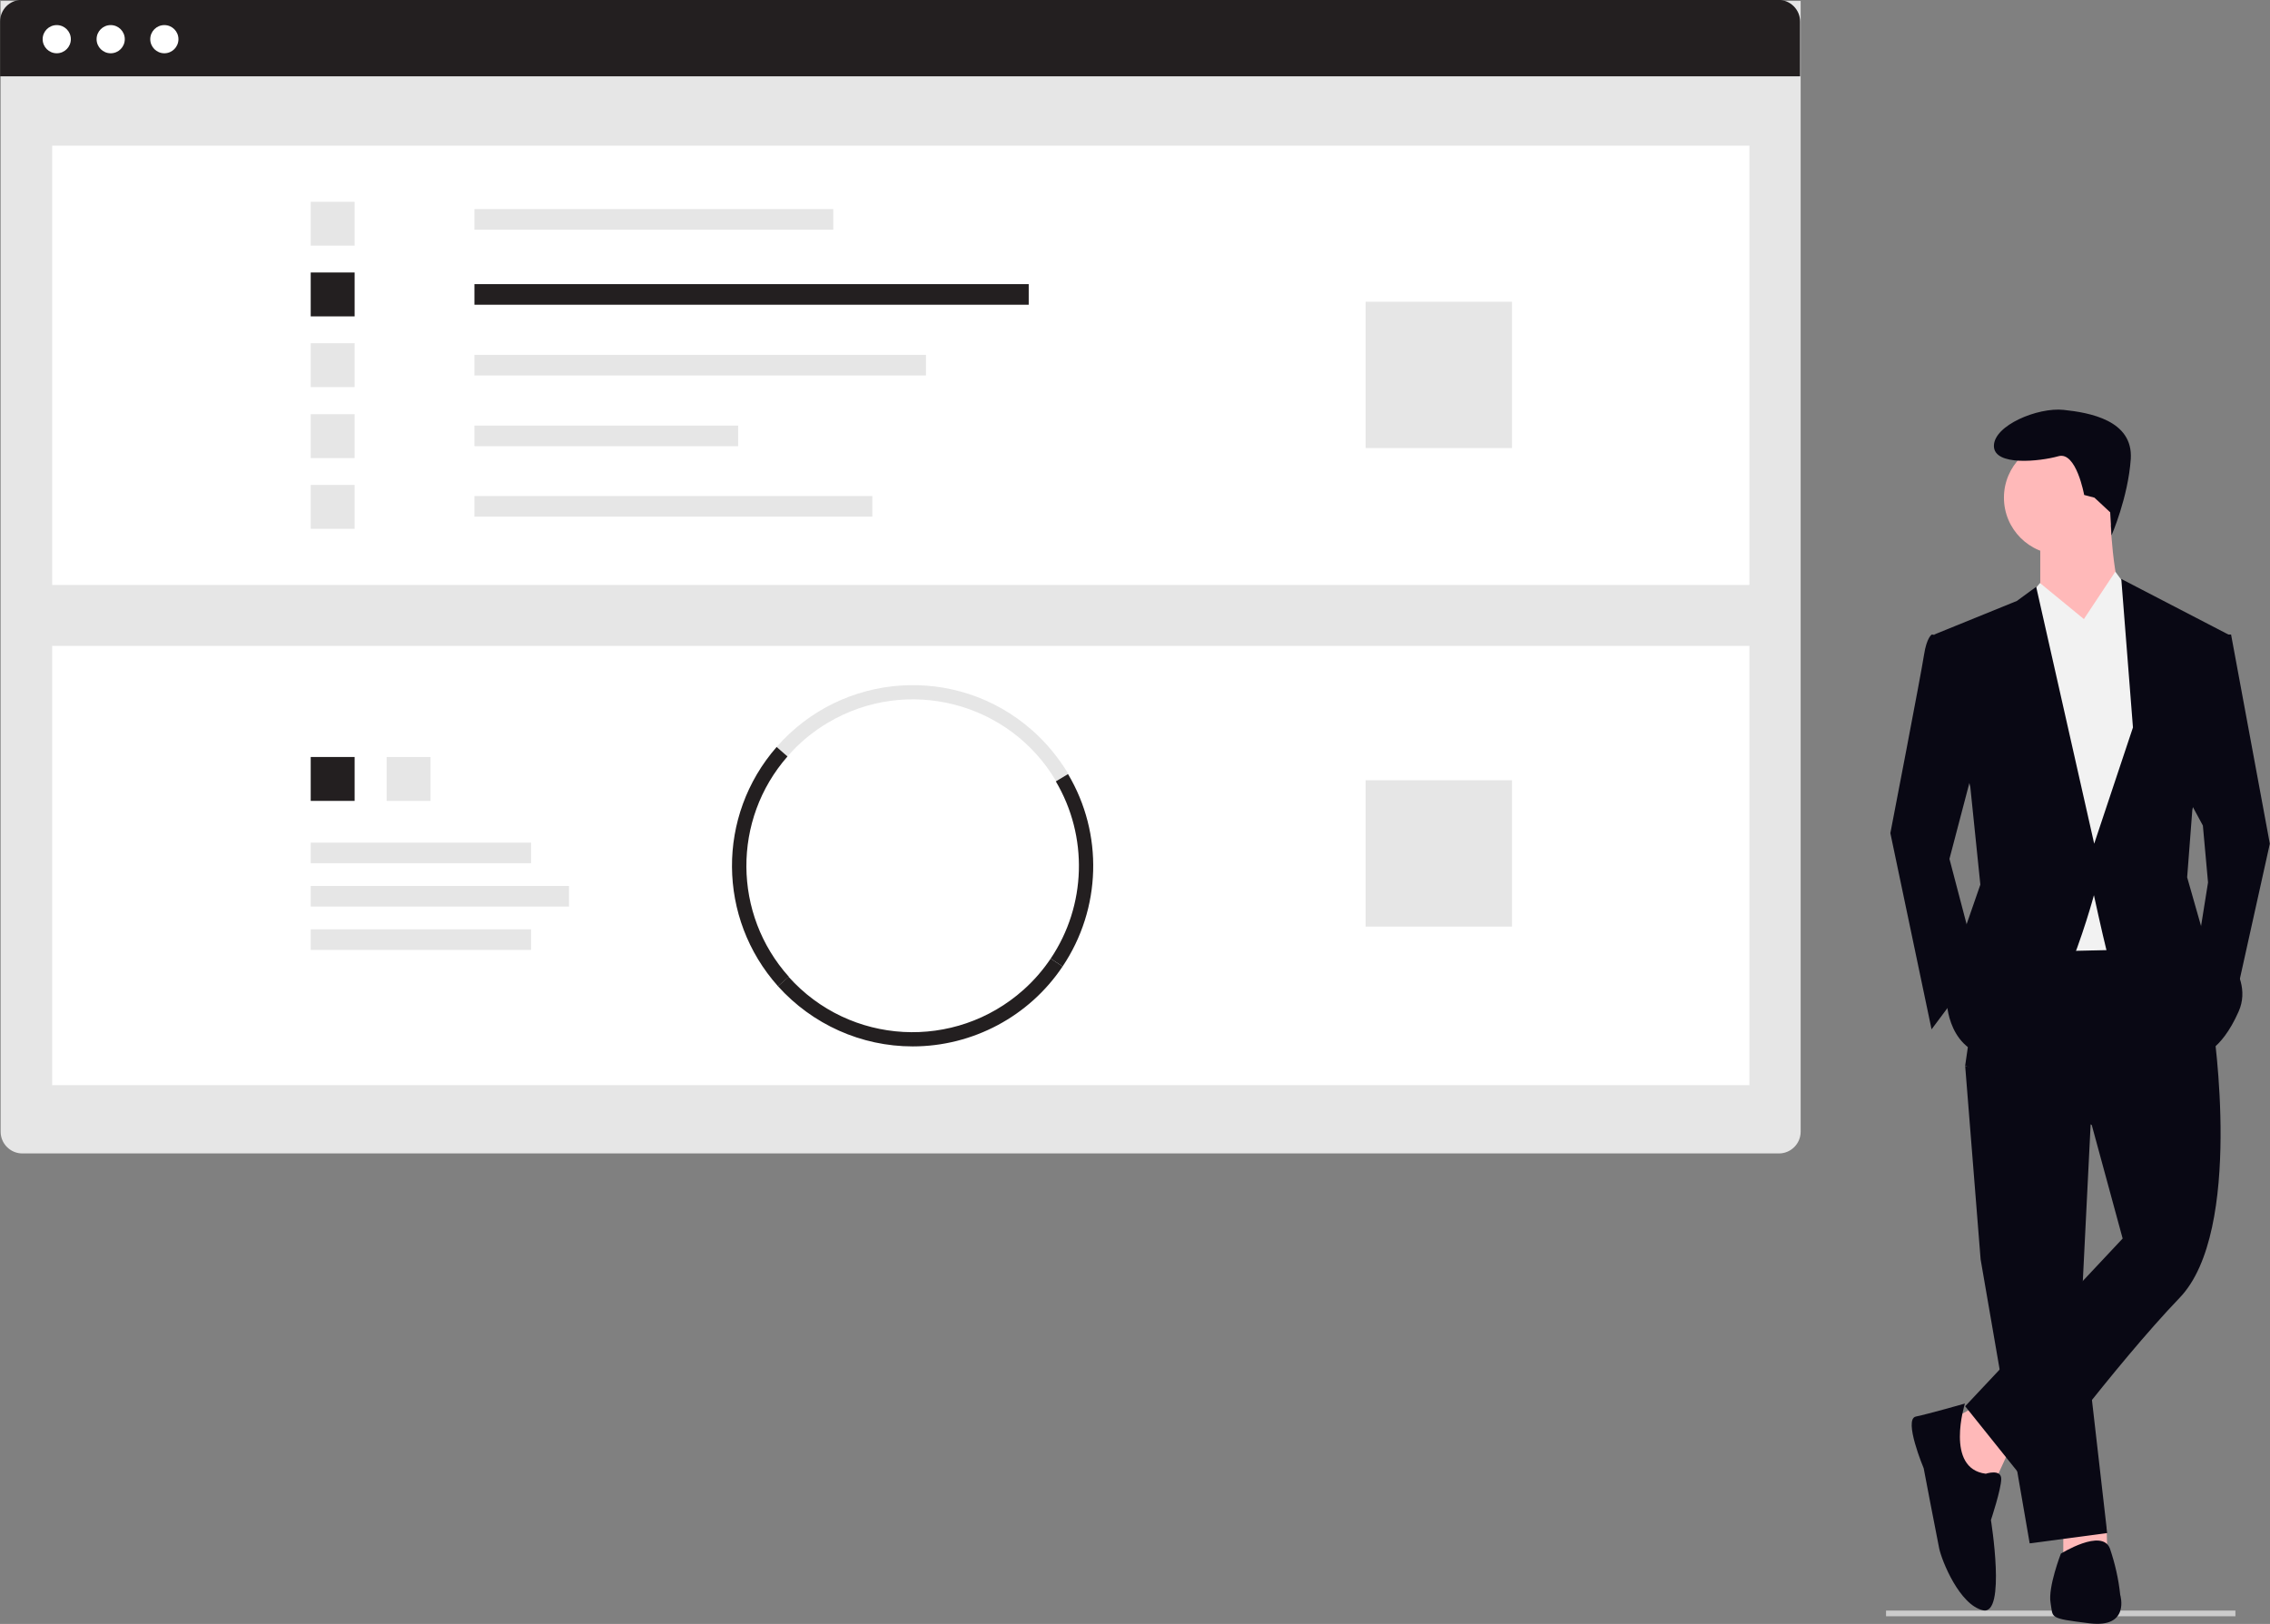 <?xml version="1.0" encoding="utf-8"?>
<!-- Generator: Adobe Illustrator 27.6.1, SVG Export Plug-In . SVG Version: 6.00 Build 0)  -->
<svg version="1.1" id="Layer_1" xmlns="http://www.w3.org/2000/svg" xmlns:xlink="http://www.w3.org/1999/xlink" x="0px" y="0px"
	 viewBox="0 0 837.5 599.3" style="enable-background:new 0 0 837.5 599.3;" xml:space="preserve">
<rect x="0" y="0" width="837.5" height="599.3" fill="#808080" stroke="none"/>
<style type="text/css">
	.st0{fill:#CBCBCB;}
	.st1{fill:#FFB9B9;}
	.st2{fill:#090814;}
	.st3{fill:#F2F2F2;}
	.st4{fill:#E6E6E6;}
	.st5{fill:#FFFFFF;}
	.st6{fill:#231F20;}
</style>
<g id="Group_289" transform="translate(-516.063 -308.541)">
	<path id="Path_4955-1377" class="st0" d="M1340.8,905h-128.9v-2.1h128.9L1340.8,905z"/>
	<path id="Path_4981-1378" class="st1" d="M1257.3,843.8l-5.7,12.4l-10.5-1l-6.7-21.9l10.5-5.7L1257.3,843.8z"/>
	<path id="Path_4982-1379" class="st1" d="M1293.3,872.3l0.2,8.6l-16.2,1v-10.5L1293.3,872.3z"/>
	<path id="Path_4983-1380" class="st2" d="M1287.8,715.2l-3.8,76.2l9.5,82.9l-28.6,3.8l-18.1-104.8l-5.7-71.4L1287.8,715.2z"/>
	<path id="Path_4984-1381" class="st2" d="M1332.6,687.5c0,0,11.4,75.3-12.4,100c-23.8,24.8-56.2,68.6-56.2,68.6l-22.9-28.6
		l58.1-61.9l-11.4-41.9l-46.7-21.9l7.6-52.4l68.6-1L1332.6,687.5z"/>
	<circle id="Ellipse_851" class="st1" cx="1276.4" cy="492.2" r="21"/>
	<path id="Path_4985-1382" class="st1" d="M1294.5,497c0,0,1,29.5,5.7,33.3c4.8,3.8-17.1,20-17.1,20l-14.3-22.9v-21L1294.5,497z"/>
	<path id="Path_4986-1383" class="st3" d="M1284.9,537l11.6-17.5l6.5,8.9l9.5,26.7l-7.6,103.8l-44.8,1l-5.7-119.1l14.3-17.1
		L1284.9,537z"/>
	<path id="Path_4987-1384" class="st2" d="M1236.4,543.7l-7.6-1c0,0-1.9,1-2.9,7.6c-1,6.7-12.4,65.7-12.4,65.7l15.2,72.4l17.1-22.9
		l-10.5-40l10.5-40L1236.4,543.7z"/>
	<path id="Path_4988-1385" class="st2" d="M1333.5,542.7h5.7l14.3,77.2l-13.3,60l-13.3-21.9l3.8-23.8l-1.9-21l-6.7-12.4
		L1333.5,542.7z"/>
	<path id="Path_4989-1386" class="st2" d="M1248.7,852.4c0,0,5.7-1.9,5.7,1.9s-3.8,15.2-3.8,15.2s5.7,35.2-2.9,33.3
		s-15.2-18.1-16.2-22.9s-5.7-29.5-5.7-29.5s-7.6-18.1-2.9-19.1c4.8-1,18.1-4.8,18.1-4.8S1233.5,850.5,1248.7,852.4z"/>
	<path id="Path_4990-1387" class="st2" d="M1276.4,881.9c0,0,15.2-9.5,18.1-1.9c1.9,5.6,3.2,11.3,3.8,17.1c0,0,3.8,12.4-11.4,10.5
		c-15.2-1.9-13.3-1.9-14.3-7.6C1271.6,894.3,1276.4,881.9,1276.4,881.9z"/>
	<path id="Path_4991-1388" class="st2" d="M1288.8,492.2l-3.8-1c0,0-2.9-16.2-9.5-14.3c-6.7,1.9-23.8,3.8-23.8-3.8
		s16.2-14.3,25.7-13.3s25.7,3.8,24.8,18.1c-1,14.3-7.1,28.2-7.1,28.2l-0.5-8.5L1288.8,492.2z"/>
	<path id="Path_4994-1389" class="st2" d="M1229.7,542.7l30.5-12.4l7.1-5.2l21.4,94.8L1303,577l-4.3-54.8l39.5,20.5l-13.3,64.8
		l-1.9,24.8l5.7,20c0,0,20,14.3,13.3,29.5s-14.3,16.2-14.3,16.2s-32.4-30.5-34.3-38.1c-1.9-7.6-4.8-21-4.8-21s-16.2,61-35.2,60
		c-19-1-19.1-21-19.1-21l4.8-21l7.6-21.9L1243,599L1229.7,542.7z"/>
	<path id="Rectangle_967-1390" class="st4" d="M516.3,308.9h664.1l0,0v417.3c0,4.4-3.6,8-8,8H524.3c-4.4,0-8-3.6-8-8V308.9
		L516.3,308.9z"/>
	<rect id="Rectangle_968" x="535.3" y="362.3" class="st5" width="626.2" height="162.1"/>
	<rect id="Rectangle_969" x="691.1" y="385.7" class="st4" width="132.4" height="7.6"/>
	<rect id="Rectangle_970" x="691.1" y="413.4" class="st6" width="204.5" height="7.6"/>
	<rect id="Rectangle_971" x="691.1" y="439.5" class="st4" width="166.6" height="7.6"/>
	<rect id="Rectangle_972" x="691.1" y="465.6" class="st4" width="97.3" height="7.6"/>
	<rect id="Rectangle_973" x="691.1" y="491.6" class="st4" width="146.8" height="7.6"/>
	<rect id="Rectangle_974" x="630.7" y="383" class="st4" width="16.2" height="16.2"/>
	<rect id="Rectangle_975" x="630.7" y="409.1" class="st6" width="16.2" height="16.2"/>
	<rect id="Rectangle_976" x="630.7" y="435.2" class="st4" width="16.2" height="16.2"/>
	<rect id="Rectangle_977" x="630.7" y="461.4" class="st4" width="16.2" height="16.2"/>
	<rect id="Rectangle_978" x="630.7" y="487.5" class="st4" width="16.2" height="16.2"/>
	<rect id="Rectangle_979" x="1019.9" y="419.9" class="st4" width="54" height="54"/>
	<rect id="Rectangle_980" x="535.3" y="546.9" class="st5" width="626.2" height="162.1"/>
	<rect id="Rectangle_981" x="658.7" y="587.9" class="st4" width="16.2" height="16.2"/>
	<rect id="Rectangle_982" x="630.7" y="587.9" class="st6" width="16.2" height="16.2"/>
	<path id="Path_4995-1391" class="st4" d="M905.7,596.8c-17.2-29.2-54.9-38.9-84.1-21.6c-5.6,3.3-10.7,7.5-15,12.5l-4-3.5
		c24.2-27.7,66.3-30.6,94-6.4c5.4,4.7,9.9,10.2,13.6,16.3L905.7,596.8z"/>
	<path id="Path_4996-1392" class="st6" d="M908.1,665.2l-4.4-2.9c13.2-19.6,13.9-45.1,1.9-65.4l4.5-2.7
		C923.2,616.2,922.4,643.9,908.1,665.2z"/>
	<path id="Path_4997-1393" class="st6" d="M803.1,672.5c-22.4-25.1-22.7-62.9-0.5-88.3l4,3.5c-20.4,23.3-20.2,58.2,0.5,81.3
		L803.1,672.5z"/>
	<path id="Path_4998-1394" class="st6" d="M852.8,694.7c-19,0-37-8.1-49.7-22.2l3.9-3.5c22.6,25.3,61.4,27.4,86.7,4.8
		c3.8-3.4,7.2-7.3,10-11.5l4.4,2.9C895.8,683.6,875,694.7,852.8,694.7L852.8,694.7z"/>
	<rect id="Rectangle_983" x="1019.9" y="596.5" class="st4" width="54" height="54"/>
	<path id="Rectangle_985-1395" class="st6" d="M524.1,308.5h648.1c4.4,0,8,3.6,8,8v20.2l0,0H516.1l0,0v-20.2
		C516.1,312.1,519.6,308.5,524.1,308.5z"/>
	<circle id="Ellipse_852" class="st5" cx="537" cy="323" r="5.2"/>
	<circle id="Ellipse_853" class="st5" cx="556.9" cy="323" r="5.2"/>
	<circle id="Ellipse_854" class="st5" cx="576.7" cy="323" r="5.2"/>
	<rect id="Rectangle_986" x="630.7" y="619.5" class="st4" width="81.3" height="7.6"/>
	<rect id="Rectangle_987" x="630.7" y="635.5" class="st4" width="95.3" height="7.6"/>
	<rect id="Rectangle_988" x="630.7" y="651.5" class="st4" width="81.3" height="7.6"/>
</g>
</svg>

